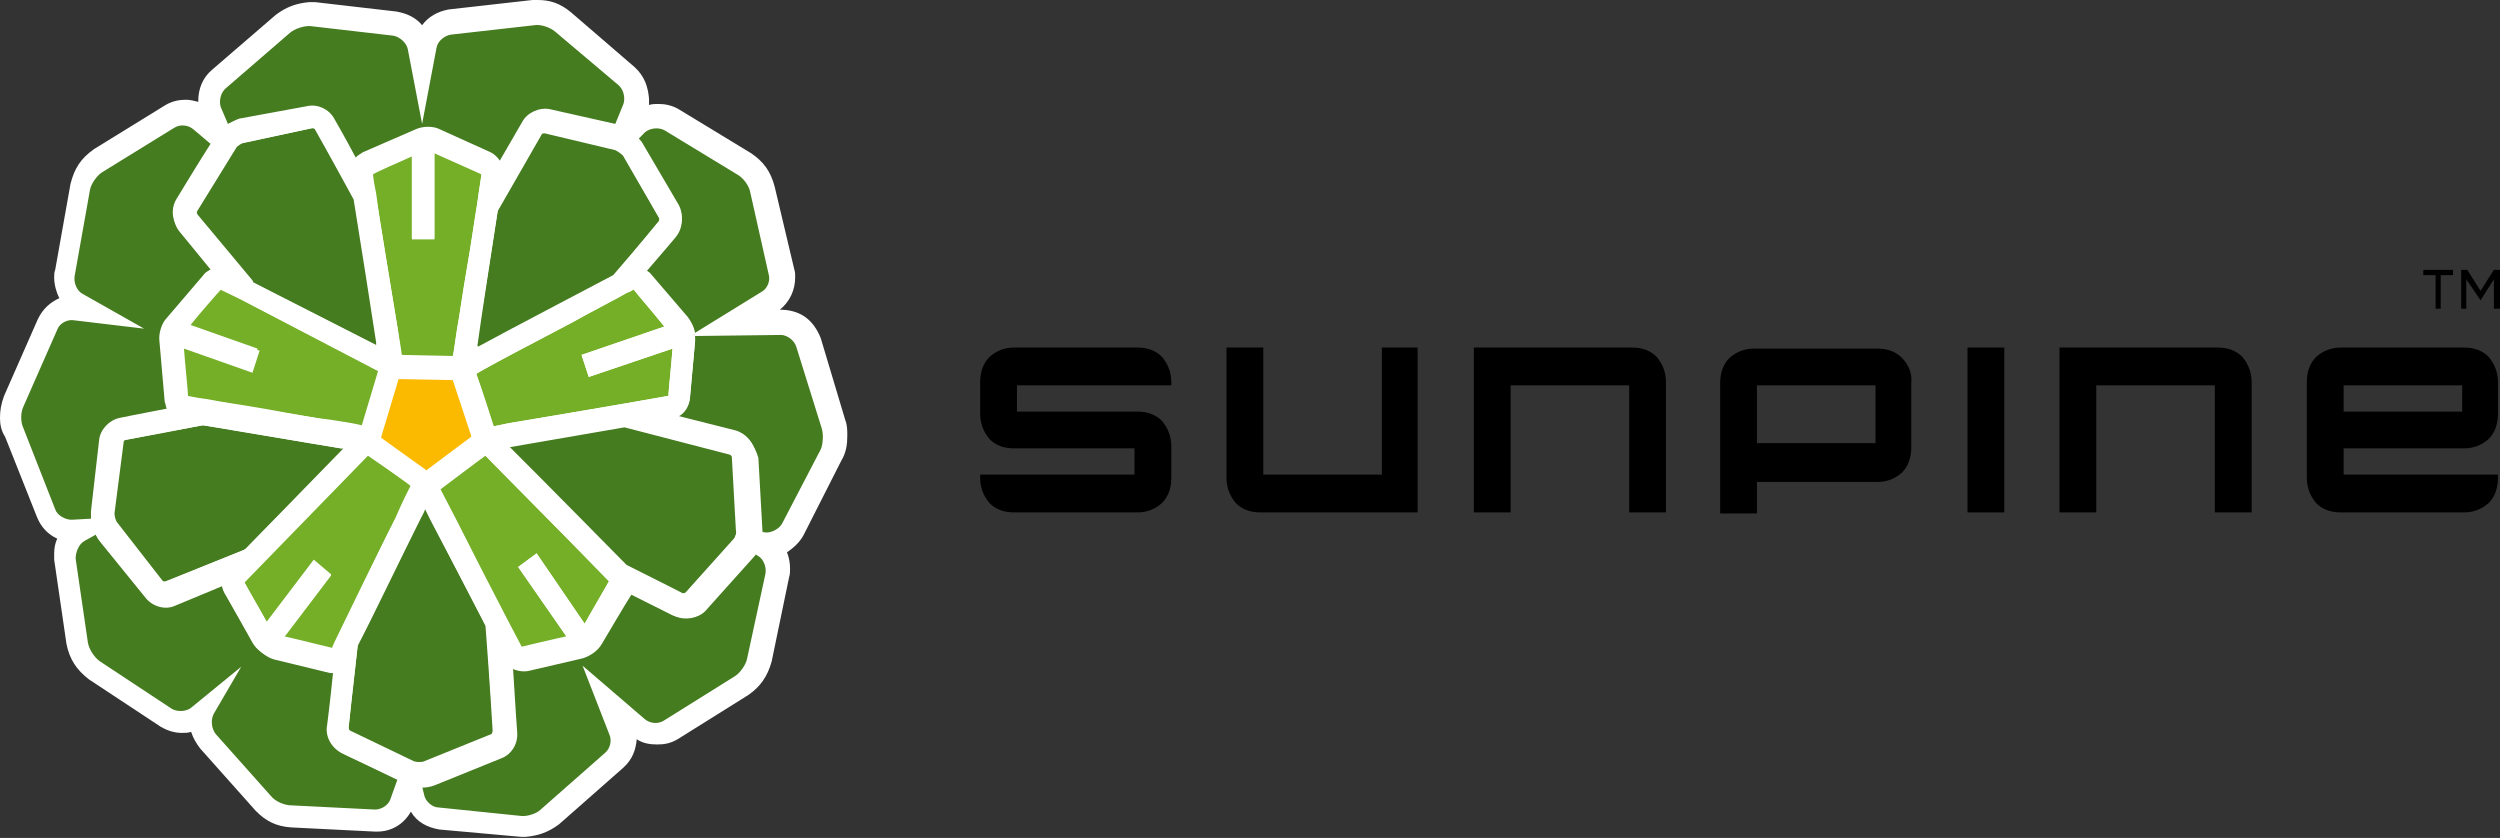 <svg width="182" height="61" viewBox="0 0 182 61" fill="none" xmlns="http://www.w3.org/2000/svg">
<rect x="0" y="0" width="182" height="61" fill="#333333" stroke="none"/>
<g clip-path="url(#clip0)">
<path d="M107.295 25.302V37.303H109.974C109.974 37.303 109.974 28.436 109.974 28.054C110.346 28.054 118.233 28.054 118.605 28.054C118.605 28.436 118.605 37.303 118.605 37.303H121.284V27.824C121.284 27.136 121.061 26.525 120.614 25.99C120.168 25.531 119.572 25.302 118.828 25.302H107.295Z" fill="black"/>
<path d="M73.812 25.302C73.142 25.302 72.547 25.531 72.026 25.99C71.58 26.448 71.356 27.06 71.356 27.824V30.117C71.356 30.805 71.58 31.417 72.026 31.952C72.473 32.411 73.068 32.64 73.812 32.64C73.812 32.64 82.22 32.64 82.592 32.64C82.592 32.946 82.592 34.245 82.592 34.551C82.22 34.551 71.356 34.551 71.356 34.551V34.781C71.356 35.468 71.58 36.08 72.026 36.615C72.473 37.074 73.068 37.303 73.812 37.303H82.815C83.485 37.303 84.08 37.074 84.601 36.615C85.047 36.156 85.271 35.545 85.271 34.781V32.487C85.271 31.799 85.047 31.188 84.601 30.653C84.154 30.194 83.559 29.965 82.815 29.965C82.815 29.965 74.407 29.965 74.035 29.965C74.035 29.659 74.035 28.359 74.035 28.054C74.407 28.054 85.271 28.054 85.271 28.054V27.824C85.271 27.136 85.047 26.525 84.601 25.99C84.154 25.531 83.559 25.302 82.815 25.302H73.812Z" fill="black"/>
<path d="M100.599 25.302C100.599 25.302 100.599 34.169 100.599 34.551C100.227 34.551 92.34 34.551 91.968 34.551C91.968 34.169 91.968 25.302 91.968 25.302H89.289V34.781C89.289 35.468 89.512 36.08 89.959 36.615C90.405 37.074 91 37.303 91.744 37.303H103.203V25.302H100.599Z" fill="black"/>
<path d="M138.472 26.066C138.025 25.607 137.43 25.378 136.686 25.378H127.682C127.013 25.378 126.418 25.607 125.897 26.066C125.45 26.524 125.227 27.136 125.227 27.901V37.379H127.906C127.906 37.379 127.906 35.392 127.906 35.086C128.278 35.086 136.686 35.086 136.686 35.086C137.355 35.086 137.951 34.857 138.472 34.398C138.918 33.939 139.141 33.328 139.141 32.563V27.901C139.216 27.136 138.918 26.524 138.472 26.066ZM136.537 32.258H127.906V28.053H136.537V32.258Z" fill="black"/>
<path d="M143.234 25.302V37.303H145.913V25.302H143.234Z" fill="black"/>
<path d="M149.931 25.302V37.303H152.609C152.609 37.303 152.609 28.436 152.609 28.054C152.981 28.054 160.869 28.054 161.241 28.054C161.241 28.436 161.241 37.303 161.241 37.303H163.919V27.824C163.919 27.136 163.696 26.525 163.25 25.99C162.803 25.531 162.208 25.302 161.464 25.302H149.931Z" fill="black"/>
<path d="M179.396 32.64C180.065 32.64 180.661 32.411 181.182 31.952C181.628 31.494 181.851 30.882 181.851 30.117V27.824C181.851 27.136 181.628 26.525 181.182 25.99C180.735 25.531 180.14 25.302 179.396 25.302H170.392C169.723 25.302 169.128 25.531 168.607 25.99C168.16 26.448 167.937 27.06 167.937 27.824V34.781C167.937 35.468 168.16 36.08 168.607 36.615C169.053 37.074 169.648 37.303 170.392 37.303H179.396C180.065 37.303 180.661 37.074 181.182 36.615C181.628 36.156 181.851 35.545 181.851 34.781V34.551C181.851 34.551 170.988 34.551 170.616 34.551C170.616 34.245 170.616 32.946 170.616 32.64C170.988 32.64 179.396 32.64 179.396 32.64ZM170.616 28.054C170.988 28.054 178.875 28.054 179.247 28.054C179.247 28.359 179.247 29.659 179.247 29.965C178.875 29.965 170.988 29.965 170.616 29.965C170.616 29.582 170.616 28.359 170.616 28.054Z" fill="black"/>
<path d="M61.535 30.576C61.684 30.959 61.684 31.341 61.684 31.723C61.684 32.335 61.609 32.946 61.237 33.558L58.484 38.985C58.186 39.52 57.74 39.902 57.294 40.208C57.442 40.59 57.517 40.972 57.517 41.431C57.517 41.584 57.517 41.813 57.442 42.043L56.177 48.158C55.88 49.228 55.359 49.992 54.466 50.604L49.332 53.815C48.811 54.12 48.365 54.197 47.844 54.197C47.323 54.197 46.802 54.12 46.356 53.815C46.281 54.579 46.058 55.267 45.388 55.878L40.701 60.006C39.882 60.618 39.138 60.847 38.245 60.924C38.171 60.924 38.096 60.924 37.948 60.924L31.995 60.389C31.102 60.236 30.358 59.853 29.912 59.089C29.391 60.006 28.498 60.541 27.456 60.541C27.456 60.541 27.382 60.541 27.307 60.541L21.206 60.236C20.09 60.159 19.346 59.777 18.602 59.013L14.584 54.502C14.286 54.12 14.063 53.738 13.914 53.279C13.691 53.356 13.468 53.356 13.245 53.356C12.724 53.356 12.203 53.203 11.682 52.897L6.473 49.457C5.581 48.769 5.06 48.005 4.836 46.858L3.944 40.743C3.944 40.59 3.944 40.437 3.944 40.285C3.944 39.902 4.018 39.52 4.167 39.214C3.497 38.908 2.976 38.373 2.679 37.609L0.372 31.799C0.074 31.341 0 30.882 0 30.424C0 29.889 0.074 29.43 0.298 28.818L2.753 23.238C3.125 22.474 3.646 22.015 4.316 21.709C4.092 21.251 3.944 20.715 3.944 20.18C3.944 20.028 3.944 19.798 4.018 19.645L5.134 13.377C5.432 12.231 5.878 11.543 6.845 10.855L12.054 7.644C12.575 7.338 13.096 7.262 13.542 7.262C13.84 7.262 14.137 7.338 14.435 7.415C14.435 7.415 14.435 7.415 14.435 7.338C14.435 6.497 14.733 5.657 15.477 5.045L20.09 1.07C20.908 0.459 21.652 0.229 22.545 0.153C22.694 0.153 22.769 0.153 22.917 0.153L28.87 0.841C29.689 0.994 30.284 1.3 30.73 1.835C31.177 1.223 31.846 0.841 32.665 0.688L38.766 0C38.915 0 39.064 0 39.138 0C40.031 0 40.775 0.229 41.594 0.917L46.207 4.892C46.951 5.58 47.174 6.345 47.249 7.185C47.249 7.338 47.249 7.491 47.249 7.644C47.472 7.568 47.695 7.568 47.918 7.568C48.365 7.568 48.886 7.644 49.406 7.95L54.689 11.16C55.582 11.772 56.103 12.46 56.401 13.607L57.814 19.569C57.889 19.798 57.889 19.951 57.889 20.18C57.889 21.098 57.517 21.939 56.773 22.55H56.847C56.922 22.55 56.922 22.55 56.996 22.55C58.335 22.627 59.228 23.314 59.749 24.614L61.535 30.576Z" fill="white"/>
<path d="M22.397 7.72C23.141 7.567 23.959 7.949 24.331 8.637C24.331 8.637 25.001 9.784 25.894 11.466C26.043 11.313 26.191 11.236 26.415 11.084L30.284 9.402C30.805 9.172 31.549 9.172 31.995 9.402L35.715 11.084C36.013 11.236 36.236 11.466 36.385 11.695C37.352 10.013 38.022 8.867 38.022 8.867C38.394 8.179 39.287 7.797 40.031 7.949L44.793 9.02L45.388 7.567C45.537 7.109 45.388 6.497 45.016 6.191L40.403 2.293C40.031 1.987 39.361 1.758 38.915 1.834L32.814 2.522C32.367 2.599 31.846 2.981 31.772 3.516L30.73 9.02L29.689 3.592C29.614 3.134 29.093 2.675 28.647 2.599L22.694 1.911C22.248 1.834 21.504 2.063 21.132 2.369L16.444 6.421C16.072 6.726 15.923 7.338 16.072 7.797L16.593 9.02C16.89 8.867 17.188 8.714 17.411 8.637L22.397 7.72ZM23.81 52.82C23.81 52.82 24.034 51.139 24.257 48.845C24.108 48.845 24.034 48.845 23.885 48.845L19.792 47.852C19.271 47.699 18.676 47.317 18.379 46.782L16.37 43.189C16.221 42.959 16.146 42.73 16.146 42.501C14.137 43.342 12.649 43.953 12.649 43.953C11.905 44.259 11.012 44.03 10.566 43.418L7.217 39.29C7.143 39.214 7.069 39.061 6.994 38.908L6.176 39.367C5.729 39.596 5.506 40.208 5.506 40.666L6.399 46.782C6.473 47.24 6.845 47.852 7.292 48.157L12.5 51.597C12.872 51.827 13.542 51.827 13.914 51.521L17.56 48.54L15.551 51.98C15.328 52.438 15.402 53.05 15.7 53.432L19.718 57.942C20.015 58.324 20.685 58.63 21.206 58.63L27.307 58.936C27.754 58.936 28.275 58.63 28.424 58.171L28.944 56.719L24.852 54.808C24.108 54.426 23.662 53.585 23.81 52.82ZM7.217 32.028C7.292 31.264 7.962 30.576 8.706 30.423C8.706 30.423 10.194 30.117 12.203 29.735C12.128 29.506 11.98 29.353 11.98 29.124L11.607 24.843C11.533 24.308 11.756 23.543 12.128 23.161L14.807 20.027C14.956 19.798 15.179 19.721 15.402 19.569L13.021 16.664C12.5 16.052 12.426 15.135 12.872 14.447C12.872 14.447 14.584 11.619 15.328 10.472L14.063 9.402C13.691 9.096 13.096 9.02 12.649 9.325L7.441 12.536C7.069 12.765 6.622 13.377 6.548 13.835L5.432 20.104C5.357 20.562 5.581 21.174 6.027 21.403L10.491 23.926L5.357 23.314C4.911 23.238 4.316 23.543 4.167 24.002L1.711 29.582C1.488 30.041 1.488 30.729 1.711 31.188L4.018 37.074C4.167 37.532 4.762 37.838 5.208 37.838L6.622 37.761C6.622 37.609 6.622 37.456 6.622 37.226L7.217 32.028ZM49.406 14.906C49.778 15.594 49.704 16.511 49.183 17.122C49.183 17.122 48.29 18.192 47.025 19.645C47.1 19.721 47.249 19.798 47.323 19.874L50.076 23.085C50.299 23.39 50.523 23.773 50.597 24.231L55.433 21.25C55.88 21.021 56.103 20.409 55.954 19.951L54.615 13.988C54.541 13.53 54.094 12.918 53.648 12.689L48.365 9.478C47.918 9.249 47.323 9.325 46.951 9.631L46.505 10.09C46.579 10.166 46.728 10.319 46.802 10.472L49.406 14.906ZM59.823 31.188L57.963 25.225C57.814 24.767 57.294 24.384 56.847 24.384L50.597 24.461C50.597 24.614 50.597 24.69 50.597 24.843L50.225 28.971C50.15 29.506 49.778 30.041 49.332 30.27L53.573 31.34C54.317 31.57 54.913 32.258 54.987 33.022L55.285 38.373C55.285 38.449 55.285 38.602 55.285 38.679L55.657 38.755C56.103 38.832 56.698 38.526 56.922 38.144L59.749 32.716C59.898 32.411 59.972 31.646 59.823 31.188ZM51.118 44.335C50.597 44.947 49.704 45.1 48.96 44.794L45.76 43.189C45.537 43.571 43.603 46.858 43.603 46.782C43.305 47.24 42.71 47.699 42.189 47.852L38.245 48.769C37.873 48.845 37.501 48.769 37.129 48.616C37.278 51.139 37.427 53.203 37.427 53.203C37.501 53.967 36.98 54.808 36.311 55.114L31.4 57.101C31.177 57.178 30.953 57.254 30.73 57.254L30.879 57.865C30.953 58.324 31.474 58.783 31.921 58.783L37.873 59.394C38.32 59.471 39.064 59.241 39.361 58.936L44.049 54.808C44.421 54.502 44.57 53.891 44.347 53.432L42.412 48.463L46.951 52.362C47.323 52.667 47.918 52.744 48.365 52.438L53.499 49.228C53.871 48.998 54.317 48.387 54.392 47.928L55.731 41.736C55.805 41.278 55.582 40.666 55.136 40.437L54.764 40.208C54.689 40.284 54.689 40.361 54.615 40.437L51.118 44.335ZM50.597 24.461C50.597 24.384 50.597 24.308 50.597 24.308L50.299 24.461H50.597Z" fill="#457C1F"/>
<path d="M25.001 32.641C24.927 32.641 24.852 32.641 24.778 32.641C22.397 32.258 17.337 31.341 14.733 30.959C11.682 31.57 9.078 32.029 9.078 32.029C9.003 32.029 8.929 32.182 8.929 32.182L8.259 37.38C8.259 37.533 8.334 37.915 8.482 38.068L11.756 42.272C11.756 42.349 11.905 42.349 11.98 42.349L17.709 40.056L17.858 39.979L25.001 32.641Z" fill="#457C1F"/>
<path d="M28.126 18.881C28.424 20.716 28.721 22.55 28.944 23.85C29.093 24.843 29.242 25.608 29.242 25.837L32.962 25.914C33.037 25.684 33.111 24.996 33.26 24.003C33.483 22.779 33.706 21.098 34.004 19.416C34.302 17.734 34.525 16.053 34.748 14.753C34.897 13.607 35.046 12.842 35.046 12.613L31.623 11.084V17.352H29.986V11.313C28.944 11.772 27.382 12.46 27.084 12.536C27.084 12.689 27.159 13.224 27.307 13.912C27.531 15.212 27.828 17.046 28.126 18.881Z" fill="#74AF27"/>
<path d="M13.319 25.302C13.393 26.372 13.617 28.513 13.617 28.819C13.765 28.819 14.286 28.971 15.03 29.048C16.146 29.277 17.858 29.506 19.569 29.812C21.206 30.118 22.843 30.424 24.182 30.577C25.224 30.73 26.043 30.882 26.34 30.959L27.531 26.984L17.858 21.939L17.262 21.633L15.998 21.021C15.774 21.251 14.435 22.78 13.765 23.62L18.751 25.379L18.23 26.984L13.319 25.302Z" fill="#74AF27"/>
<path d="M34.823 25.226C37.055 24.003 42.487 21.174 44.644 20.028C46.505 17.887 47.993 16.053 47.993 16.053C47.993 15.976 48.067 15.9 47.993 15.824L45.389 11.313C45.314 11.161 45.016 10.931 44.793 10.855L39.659 9.632C39.585 9.632 39.51 9.708 39.436 9.708L36.236 15.289C35.79 18.193 35.046 22.933 34.674 25.073C34.748 25.149 34.748 25.226 34.823 25.226Z" fill="#457C1F"/>
<path d="M45.612 21.327C44.793 21.786 43.305 22.55 41.668 23.467C39.808 24.461 37.724 25.531 36.311 26.296C35.492 26.754 34.897 27.06 34.674 27.213C34.823 27.748 35.715 30.5 35.939 31.035L37.055 30.806L41.594 30.041L45.612 29.353L48.662 28.818C48.662 28.512 48.886 26.448 48.96 25.378L42.859 27.442L42.338 25.837L48.365 23.773C47.695 22.932 46.356 21.403 46.133 21.098C46.058 21.098 45.909 21.25 45.612 21.327Z" fill="#74AF27"/>
<path d="M18.379 20.563L27.382 25.149C27.382 25.073 27.382 24.997 27.382 24.92C27.01 22.474 26.192 17.276 25.745 14.524C24.257 11.772 22.918 9.403 22.918 9.403C22.918 9.326 22.769 9.326 22.694 9.326L17.709 10.396C17.56 10.396 17.188 10.626 17.114 10.779L14.286 15.365C14.286 15.441 14.286 15.518 14.286 15.594L18.23 20.41L18.379 20.563Z" fill="#457C1F"/>
<path d="M53.127 33.023L45.463 31.035L37.055 32.487C39.212 34.628 45.537 41.049 45.537 41.049C45.537 41.049 45.537 41.049 45.611 41.125C47.918 42.272 49.704 43.189 49.704 43.189C49.778 43.189 49.853 43.189 49.927 43.113L53.424 39.214C53.573 39.062 53.648 38.679 53.648 38.526L53.35 33.175C53.275 33.175 53.201 33.099 53.127 33.023Z" fill="#457C1F"/>
<path d="M35.864 33.711L35.343 33.176C34.897 33.481 32.59 35.24 32.07 35.622L33.26 37.915L35.046 41.431L36.98 45.177L38.022 47.164C38.32 47.088 40.18 46.629 41.296 46.4L37.724 41.279L39.064 40.285L42.561 45.406C43.082 44.566 43.975 42.96 44.272 42.425C44.272 42.349 44.347 42.349 44.347 42.272L41.073 38.985L35.864 33.711Z" fill="#74AF27"/>
<path d="M28.796 37.762C29.391 36.616 29.837 35.698 29.912 35.393C29.465 35.01 27.233 33.481 26.787 33.176L25.299 34.705L21.801 38.297L18.751 41.431L17.783 42.425C17.932 42.731 18.9 44.336 19.42 45.33L22.843 40.82L24.108 41.89L20.685 46.4C21.653 46.629 23.81 47.164 24.183 47.241C24.257 47.164 24.331 46.935 24.48 46.553C24.927 45.636 25.745 43.954 26.638 42.119C27.382 40.591 28.126 38.985 28.796 37.762Z" fill="#74AF27"/>
<path d="M31.325 37.839L30.953 37.074C30.879 37.303 30.73 37.533 30.581 37.839C29.316 40.361 27.084 45.024 26.043 47.012C25.67 50.222 25.373 53.05 25.373 53.05C25.373 53.127 25.447 53.203 25.522 53.28L30.135 55.496C30.284 55.573 30.656 55.573 30.879 55.496L35.79 53.509C35.864 53.509 35.939 53.356 35.939 53.28C35.939 53.28 35.641 49.458 35.418 45.636L31.325 37.839Z" fill="#457C1F"/>
<path d="M53.573 31.417L49.332 30.347C49.853 30.118 50.151 29.583 50.225 29.047L50.597 24.92C50.671 24.385 50.448 23.62 50.076 23.238L47.323 20.027C47.249 19.951 47.1 19.875 47.025 19.798C48.29 18.346 49.183 17.276 49.183 17.276C49.704 16.664 49.779 15.747 49.406 15.059L46.802 10.549C46.505 10.014 45.761 9.479 45.165 9.326L40.031 8.103C39.287 7.95 38.394 8.332 38.022 9.02C38.022 9.02 37.352 10.243 36.385 11.848C36.236 11.543 36.013 11.39 35.715 11.237L31.995 9.555C31.474 9.326 30.805 9.326 30.284 9.555L26.415 11.237C26.266 11.313 26.043 11.466 25.894 11.619C25.001 9.937 24.331 8.791 24.331 8.791C23.959 8.103 23.141 7.72 22.397 7.873L17.411 8.943C16.816 9.096 16.072 9.555 15.774 10.09L12.947 14.677C12.501 15.364 12.575 16.282 13.096 16.893L15.477 19.798C15.254 19.875 15.03 20.027 14.882 20.257L12.203 23.391C11.831 23.773 11.608 24.538 11.682 25.073L12.054 29.353C12.054 29.583 12.128 29.812 12.277 29.965C10.268 30.347 8.78 30.653 8.78 30.653C8.036 30.806 7.366 31.494 7.292 32.258L6.697 37.456C6.622 38.068 6.846 38.908 7.292 39.444L10.64 43.571C11.161 44.183 12.054 44.412 12.724 44.106C12.724 44.106 14.212 43.495 16.221 42.654C16.221 42.883 16.295 43.113 16.444 43.342L18.527 46.935C18.825 47.393 19.42 47.852 19.941 48.005L24.034 48.999C24.182 48.999 24.257 48.999 24.406 48.999C24.182 51.292 23.959 52.974 23.959 52.974C23.885 53.738 24.331 54.579 25.001 54.885L29.614 57.101C30.209 57.407 31.028 57.407 31.623 57.178L36.534 55.19C37.278 54.885 37.724 54.12 37.65 53.279C37.65 53.279 37.501 51.292 37.352 48.693C37.65 48.846 38.097 48.922 38.469 48.846L42.412 47.928C42.933 47.776 43.528 47.393 43.826 46.858C43.826 46.858 45.761 43.571 45.984 43.266L49.183 44.871C49.853 45.177 50.82 45.024 51.341 44.489L54.838 40.59C55.285 40.131 55.582 39.291 55.508 38.679L55.21 33.328C54.913 32.334 54.317 31.57 53.573 31.417ZM48.365 23.773L42.338 25.837L42.859 27.442L48.96 25.378C48.886 26.448 48.662 28.512 48.662 28.818L45.612 29.353L41.594 30.041L37.055 30.806L35.939 31.035C35.79 30.5 34.897 27.748 34.674 27.213C34.897 27.06 35.492 26.754 36.311 26.296C37.724 25.531 39.808 24.461 41.668 23.467C43.305 22.55 44.868 21.786 45.612 21.327C45.909 21.174 46.058 21.098 46.133 21.021C46.356 21.327 47.695 22.932 48.365 23.773ZM36.236 15.364L39.436 9.784C39.436 9.708 39.585 9.708 39.659 9.708L44.793 10.931C44.942 11.007 45.314 11.237 45.389 11.39L47.993 15.9C47.993 15.976 47.993 16.052 47.993 16.129C47.993 16.129 46.505 17.887 44.644 20.104C42.561 21.25 37.129 24.079 34.823 25.302C34.823 25.302 34.748 25.302 34.748 25.225C35.046 23.009 35.79 18.269 36.236 15.364ZM29.986 11.39V17.428H31.623V11.16L35.046 12.689C35.046 12.918 34.897 13.683 34.748 14.829C34.525 16.129 34.302 17.811 34.004 19.492C33.706 21.174 33.483 22.856 33.26 24.079C33.111 24.996 33.037 25.684 32.962 25.99L29.242 25.913C29.168 25.684 29.093 24.92 28.945 23.926C28.721 22.55 28.424 20.715 28.126 18.957C27.828 17.123 27.531 15.288 27.382 14.065C27.233 13.377 27.159 12.842 27.159 12.689C27.382 12.536 28.945 11.848 29.986 11.39ZM14.361 15.594C14.361 15.517 14.286 15.441 14.361 15.364L17.188 10.778C17.262 10.625 17.635 10.396 17.783 10.396L22.769 9.326C22.843 9.326 22.918 9.402 22.992 9.402C22.992 9.402 24.257 11.772 25.819 14.524C26.266 17.276 27.084 22.474 27.456 24.92C27.456 24.996 27.456 25.073 27.456 25.149L18.453 20.562L18.379 20.41L14.361 15.594ZM13.84 23.697C14.509 22.856 15.849 21.327 16.072 21.098L17.337 21.709L17.932 22.015L27.605 27.06L26.415 31.035C26.117 30.959 25.299 30.882 24.257 30.653C22.992 30.423 21.28 30.118 19.644 29.888C17.932 29.583 16.221 29.277 15.105 29.124C14.361 28.971 13.84 28.895 13.691 28.895C13.691 28.512 13.468 26.448 13.393 25.378L18.379 27.137L18.899 25.531L13.84 23.697ZM12.054 42.348C11.98 42.348 11.905 42.348 11.831 42.272L8.557 38.068C8.408 37.915 8.334 37.532 8.334 37.38L9.003 32.182C9.003 32.105 9.078 32.029 9.152 32.029C9.152 32.029 11.756 31.494 14.807 30.959C17.411 31.417 22.545 32.258 24.852 32.64C24.927 32.64 25.001 32.64 25.075 32.64L17.858 39.979L17.709 40.055L12.054 42.348ZM24.48 46.476C24.331 46.782 24.182 47.088 24.182 47.164C23.81 47.088 21.727 46.553 20.685 46.323L24.108 41.813L22.843 40.743L19.42 45.253C18.899 44.336 17.932 42.654 17.783 42.348L18.751 41.355L21.801 38.22L25.299 34.628L26.787 33.099C27.233 33.405 29.391 35.01 29.912 35.316C29.763 35.621 29.317 36.462 28.796 37.685C28.2 38.908 27.382 40.514 26.638 42.042C25.745 43.877 24.927 45.559 24.48 46.476ZM35.79 53.432L30.879 55.42C30.73 55.496 30.358 55.496 30.135 55.42L25.522 53.203C25.447 53.203 25.373 53.05 25.373 52.974C25.373 52.974 25.671 50.145 26.043 46.935C27.01 44.947 29.317 40.284 30.581 37.762C30.73 37.532 30.805 37.227 30.953 36.997L31.326 37.762L35.343 45.559C35.641 49.381 35.864 53.203 35.864 53.203C35.864 53.279 35.79 53.432 35.79 53.432ZM44.272 42.425C43.975 42.96 43.007 44.565 42.561 45.406L39.064 40.284L37.724 41.278L41.222 46.323C40.18 46.553 38.245 47.011 37.948 47.088L36.906 45.1L34.971 41.355L33.186 37.838L31.995 35.545C32.516 35.163 34.823 33.481 35.269 33.099L35.79 33.634L40.998 38.908L44.272 42.272C44.347 42.348 44.347 42.348 44.272 42.425ZM53.424 39.291L49.927 43.189C49.853 43.189 49.779 43.266 49.704 43.266C49.704 43.266 47.918 42.348 45.612 41.202C45.612 41.202 45.612 41.202 45.537 41.125C45.537 41.125 39.138 34.704 37.055 32.564L45.463 31.111L53.127 33.099C53.201 33.099 53.276 33.252 53.276 33.252L53.573 38.603C53.648 38.832 53.499 39.138 53.424 39.291Z" fill="white"/>
<path d="M31.028 34.245L30.953 34.169C30.953 34.169 28.275 32.258 27.754 31.875V31.799L29.019 27.595C29.242 27.595 32.962 27.671 32.962 27.671L34.302 31.723C34.302 31.723 34.302 31.723 34.302 31.799L31.028 34.245Z" fill="#FBBA00"/>
<path d="M177.684 22.474H177.312V20.028H176.419V19.645H178.577V20.028H177.684V22.474ZM180.586 21.862L179.545 20.334V22.474H179.173V19.645H179.619L180.586 21.174L181.554 19.645H182V22.474H181.554V20.334L180.586 21.862Z" fill="black"/>
</g>
<defs>
<clipPath id="clip0">
<rect width="182" height="61" fill="white"/>
</clipPath>
</defs>
</svg>
